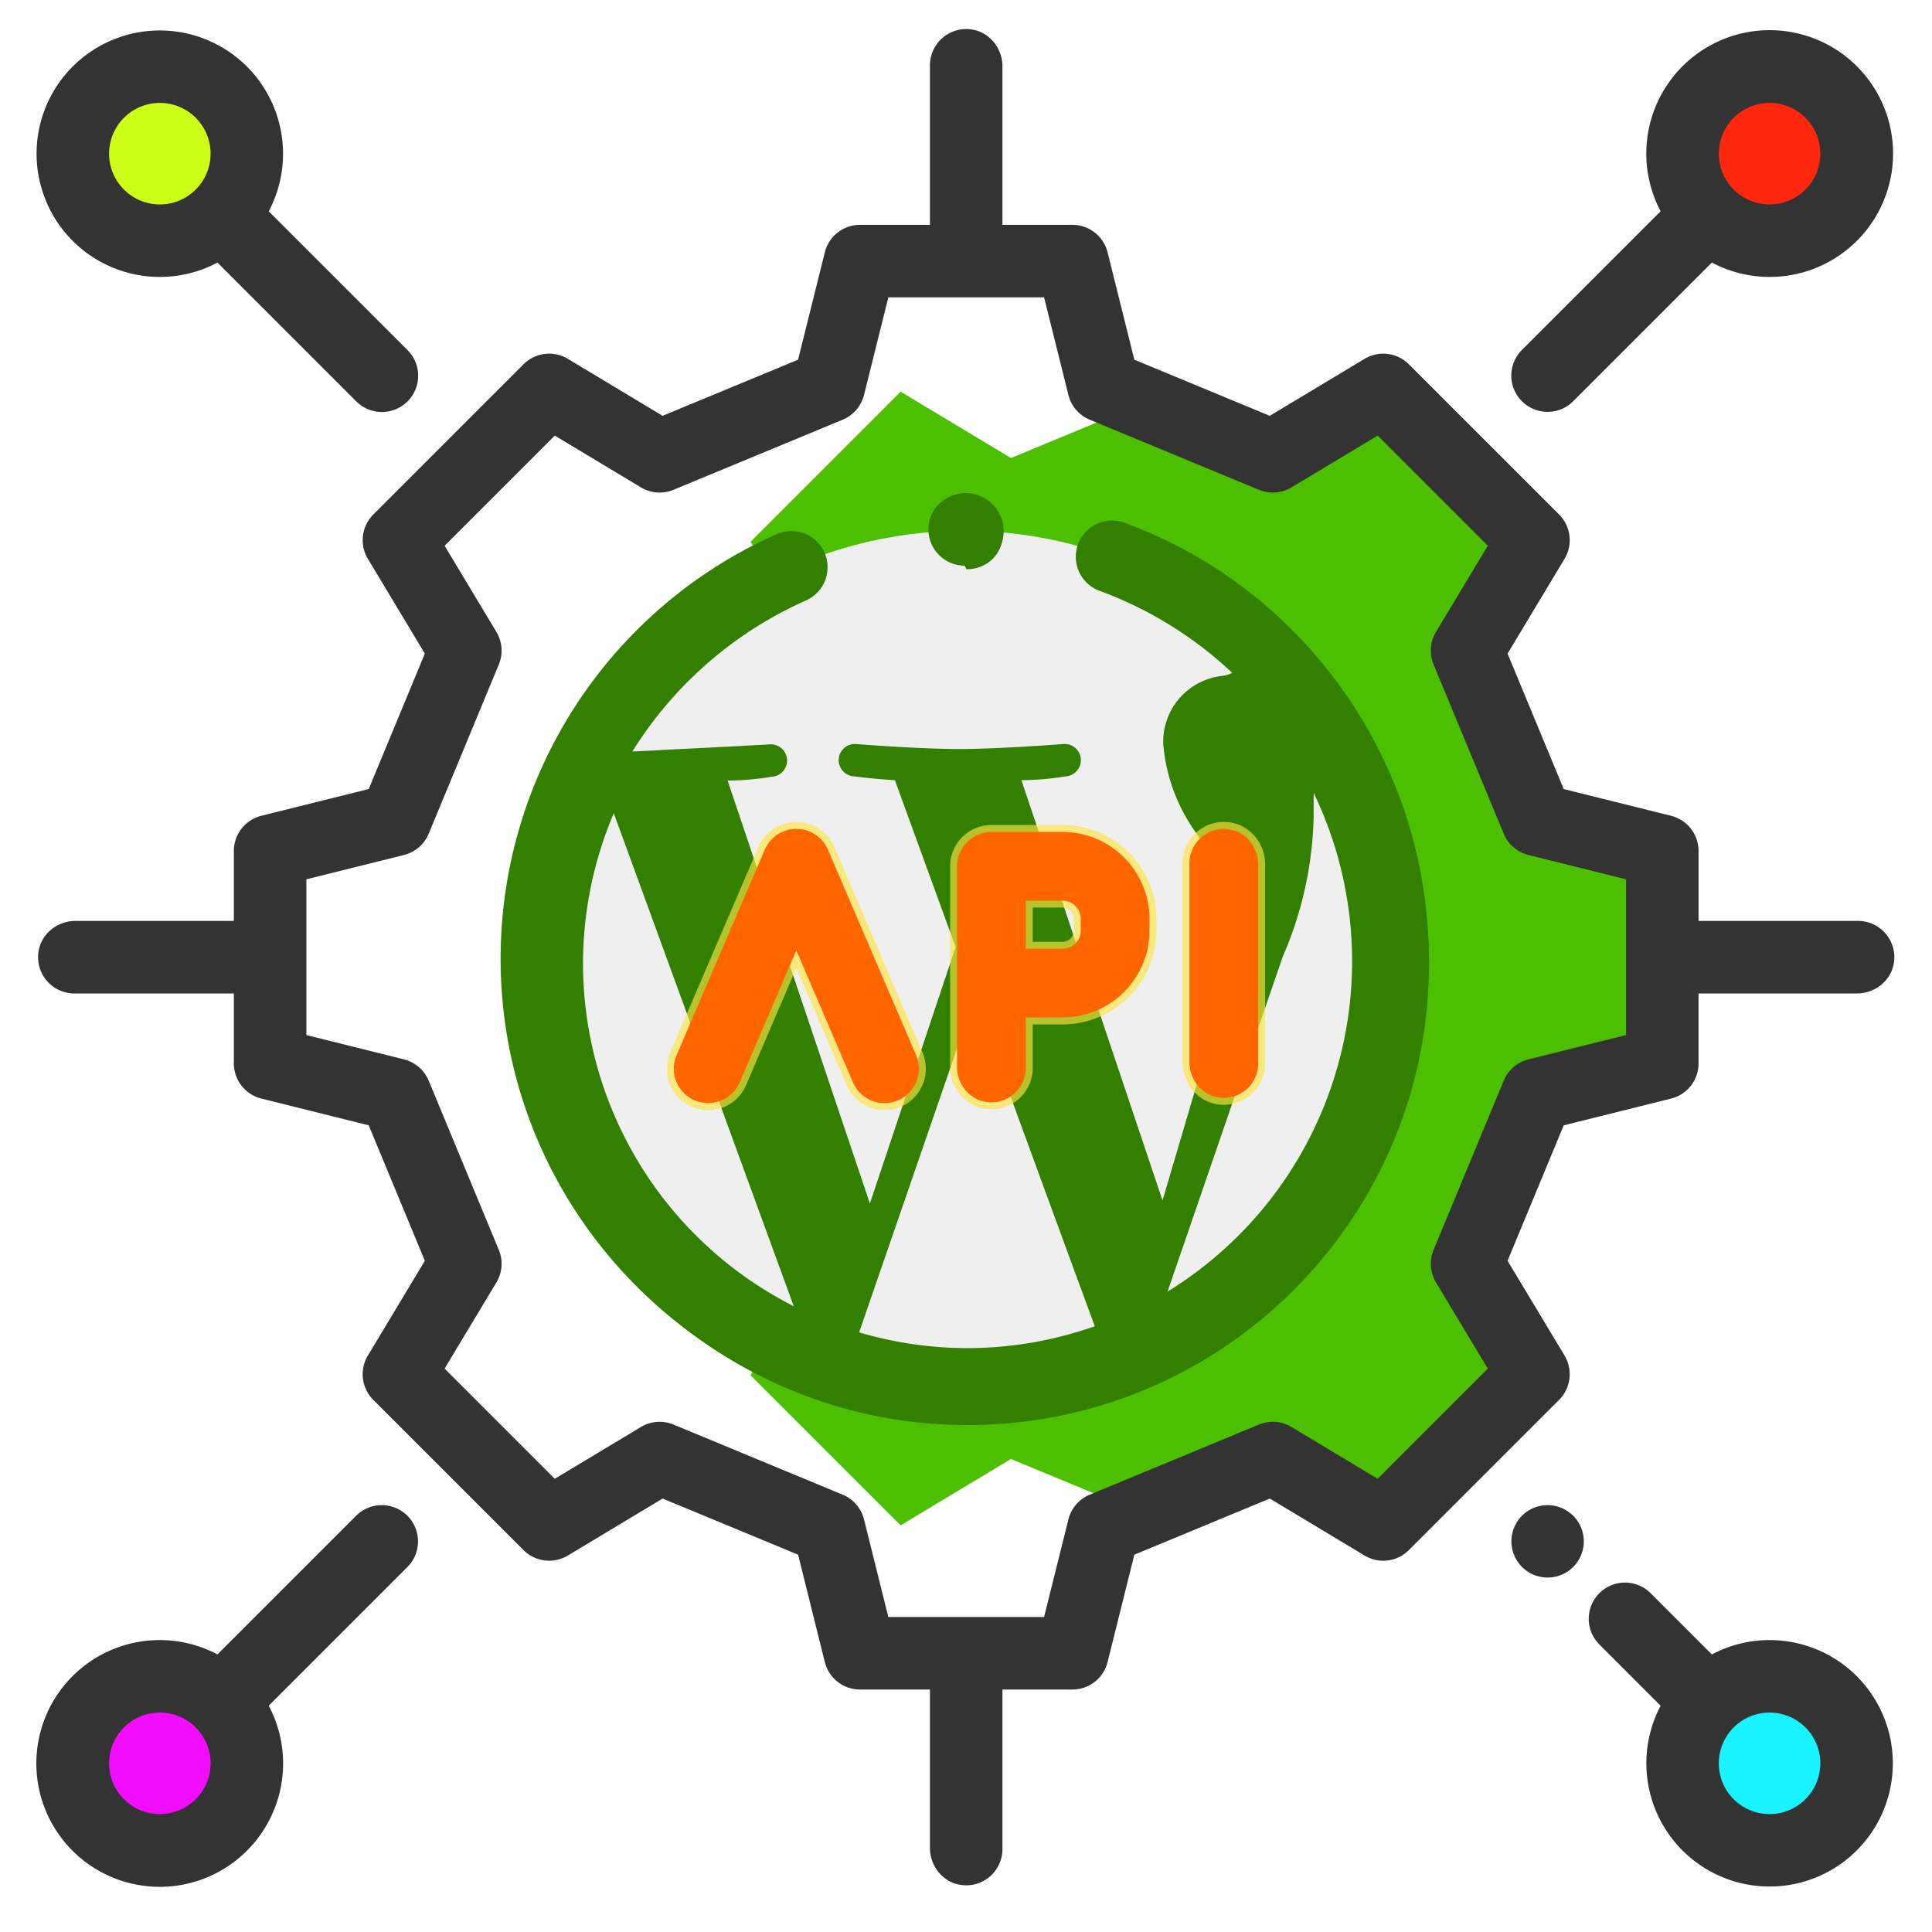 <?xml version="1.0" encoding="UTF-8"?> <svg xmlns="http://www.w3.org/2000/svg" id="Layer_3" data-name="WPAPI" preserveAspectRatio="xMidYMid meet" width="2000" height="2000" viewBox="0 0 2000 2000"><defs><style>.cls-1{fill:#f20dff;}.cls-2{fill:#19f2ff;}.cls-3{fill:#ceff19;}.cls-4{fill:#ff270d;}.cls-5{fill:#4cbf00;}.cls-6{fill:#efefef;}.cls-7{fill:#338000;}.cls-8{fill:#333;}.cls-9{opacity:0.65;}.cls-10{fill:#f60;}.cls-11{fill:#ffe540;}</style></defs><circle class="cls-1" cx="165.461" cy="1825.395" r="90.071"></circle><circle class="cls-2" cx="1831.847" cy="1825.395" r="90.071"></circle><circle class="cls-3" cx="165.461" cy="159.084" r="90.071"></circle><circle class="cls-4" cx="1831.847" cy="159.084" r="90.071"></circle><polygon class="cls-5" points="1717.056 1102.096 1717.056 882.383 1587.66 850.145 1515.116 675.099 1583.793 560.847 1428.403 405.454 1314.152 474.134 1180.36 418.689 1046.569 474.134 932.324 405.454 776.927 560.847 845.608 675.099 773.064 850.145 643.668 882.383 643.668 1102.096 773.064 1134.33 845.608 1309.38 776.927 1423.628 932.321 1579.021 1046.569 1510.344 1180.36 1565.79 1314.152 1510.344 1428.403 1579.021 1583.793 1423.628 1515.116 1309.38 1587.66 1134.33 1717.056 1102.096"></polygon><circle class="cls-6" cx="998.616" cy="992.239" r="442.847"></circle><g id="Layer_5_copy" data-name="Layer 5 copy"><path class="cls-7" d="M1176.876,561.573c-7.224,13.446-13.646,18.672-20.85,32.134-5.558,10.387-.892,2.075-6.989,12.156,29.399,10.826,47.604,16.096,74.746,34.384,14.327,9.653,83.432,54.196,40.964,59.5a68.47,68.47,0,0,0-60.508,71.256,184.31,184.31,0,0,0,36.225,94.345,212.971,212.971,0,0,1,33.439,111.462,488.852,488.852,0,0,1-30.652,130.968l-39.808,134.949-146.095-435.1a291.239,291.239,0,0,0,46.177-3.981,16.777,16.777,0,0,0-2.787-33.439s-65.683,5.175-107.88,5.175-106.685-5.175-106.685-5.175a16.762,16.762,0,1,0-2.388,33.439s20.7,2.787,42.594,3.981l62.896,172.766L900.503,1245.91,753.214,808.023a291.246,291.246,0,0,0,46.177-3.981,16.777,16.777,0,0,0-2.786-33.439c-87.933,4.824-96.791,4.824-115.772,6.09l-26.574,1.265c-78.957,11.038,97.922-121.117,150.585-150.585-4.785-27.398-8.525-30.888-20.794-55.238C629.615,651.283,523.921,812.048,523.921,997.509c0,263.824,213.871,477.695,477.695,477.695S1479.31,1261.332,1479.31,997.509C1479.31,795.773,1353.691,631.605,1176.876,561.573ZM603.537,997.509A398.082,398.082,0,0,1,635.383,841.86l186.301,510.337A398.079,398.079,0,0,1,603.537,997.509Zm398.079,398.079a398.078,398.078,0,0,1-112.258-16.321l119.424-346.329s107.481,294.18,124.599,339.959A398.077,398.077,0,0,1,1001.615,1395.587Zm207.001-58.517L1328.04,989.945a381.758,381.758,0,0,0,31.846-144.901V820.761a401.557,401.557,0,0,1-151.27,516.308Z"></path></g><path class="cls-7" d="M1164.124,541.146a37.53,37.53,0,0,0-25.859,70.465c158.906,58.319,265.671,211.285,265.671,380.632,0,223.497-181.827,405.32-405.32,405.32s-405.32-181.827-405.32-405.324A405.861,405.861,0,0,1,834.504,621.508,37.53,37.53,0,0,0,804.082,552.89,480.969,480.969,0,0,0,518.238,992.236c0,264.879,215.496,480.378,480.378,480.378s480.378-215.496,480.378-480.375C1478.995,791.546,1352.455,610.264,1164.124,541.146Z"></path><path class="cls-7" d="M998.617,585.542l1.767,3.753h.605c14.209,0,27.583-7.817,33.629-20.675,13.78-29.304-7.189-58.06-34.946-58.14l.184-.001c-18.83-.036-35.678,13.303-38.367,31.94A37.552,37.552,0,0,0,998.617,585.542Z"></path><path class="cls-8" d="M1619.608,1403.272l-58.979-98.114,58.108-140.216,111.141-27.69a37.525,37.525,0,0,0,28.461-36.416v-72.427h163.959c18.813,0,35.626-13.344,38.301-31.966a37.55,37.55,0,0,0-37.13-43.096H1758.34V880.939a37.536,37.536,0,0,0-28.461-36.421l-111.14-27.687-58.107-140.22,58.978-98.116a37.53,37.53,0,0,0-5.63-45.875L1458.47,377.11a37.536,37.536,0,0,0-45.875-5.63l-98.116,58.978-140.22-58.107-27.688-111.14a37.533,37.533,0,0,0-36.42-28.46h-72.407V68.799c0-18.813-13.344-35.626-31.966-38.301A37.55,37.55,0,0,0,962.682,67.629V232.75H890.275a37.536,37.536,0,0,0-36.421,28.46L826.167,372.347l-140.22,58.105-98.116-58.976a37.524,37.524,0,0,0-45.875,5.63l-155.51,155.506a37.533,37.533,0,0,0-5.629,45.877L439.794,676.6l-58.107,140.216-111.14,27.687a37.533,37.533,0,0,0-28.46,36.42v72.424H78.141c-18.81,0-35.621,13.338-38.301,31.956a37.551,37.551,0,0,0,37.129,43.106H242.086v72.407a37.526,37.526,0,0,0,28.461,36.418l111.141,27.691,58.108,140.221L380.813,1403.26a37.532,37.532,0,0,0,5.628,45.876l155.514,155.514a37.544,37.544,0,0,0,45.88,5.626l98.114-58.978,140.221,58.108,27.688,111.138a37.533,37.533,0,0,0,36.42,28.46H962.682V1912.961c0,18.813,13.344,35.627,31.966,38.302a37.551,37.551,0,0,0,43.096-37.13v-165.129h72.408a37.537,37.537,0,0,0,36.422-28.46l27.688-111.133,140.222-58.105,98.114,58.976a37.547,37.547,0,0,0,45.88-5.626l155.512-155.506A37.558,37.558,0,0,0,1619.608,1403.272Zm-133.06-75.677,53.619,89.199-114.034,114.038-89.199-53.618a37.517,37.517,0,0,0-33.708-2.507l-175.177,72.598a37.535,37.535,0,0,0-22.051,25.601l-25.173,101.037H919.601l-25.173-101.037a37.535,37.535,0,0,0-22.05-25.601L697.2,1474.706a37.517,37.517,0,0,0-33.708,2.507l-89.199,53.618L460.259,1416.794l53.619-89.199a37.533,37.533,0,0,0,2.503-33.704l-72.595-175.178a37.542,37.542,0,0,0-25.601-22.05l-101.037-25.177V910.264l101.041-25.173a37.542,37.542,0,0,0,25.601-22.05l72.595-175.178a37.542,37.542,0,0,0-2.503-33.704L460.262,564.96l114.034-114.034,89.199,53.618A37.52,37.52,0,0,0,697.2,507.048l175.178-72.595a37.542,37.542,0,0,0,22.05-25.601l25.173-101.04h161.224l25.173,101.04a37.542,37.542,0,0,0,22.05,25.601L1303.226,507.048a37.542,37.542,0,0,0,33.704-2.503l89.199-53.618L1540.164,564.96,1486.545,654.16a37.526,37.526,0,0,0-2.505,33.7l72.597,175.181a37.542,37.542,0,0,0,25.601,22.05l101.041,25.173v161.223l-101.041,25.177a37.542,37.542,0,0,0-25.601,22.05l-72.593,175.174A37.535,37.535,0,0,0,1486.548,1327.595Z"></path><path class="cls-8" d="M1602.033,426.354a37.405,37.405,0,0,0,26.538-10.993l143.56-143.564a127.722,127.722,0,1,0-53.054-53.099l-143.59,143.586a37.531,37.531,0,0,0,26.546,64.069Zm229.814-319.813a52.54,52.54,0,1,1-52.54,52.54A52.597,52.597,0,0,1,1831.847,106.541Z"></path><path class="cls-8" d="M368.666,1569.114,225.132,1712.655a127.72,127.72,0,1,0,53.073,53.073l143.537-143.541a37.529,37.529,0,1,0-53.076-53.073ZM165.461,1877.938a52.54,52.54,0,1,1,52.54-52.54A52.597,52.597,0,0,1,165.461,1877.938Z"></path><path class="cls-8" d="M1602.018,1558.11a37.481,37.481,0,1,0,26.572,10.997A37.799,37.799,0,0,0,1602.018,1558.11Z"></path><path class="cls-8" d="M1831.847,1697.796a126.737,126.737,0,0,0-59.716,14.885l-63.405-63.405a37.529,37.529,0,0,0-53.073,53.076l63.427,63.431a127.568,127.568,0,1,0,112.766-67.987Zm0,180.141a52.54,52.54,0,1,1,52.54-52.54A52.597,52.597,0,0,1,1831.847,1877.938Z"></path><path class="cls-8" d="M165.461,286.682a126.766,126.766,0,0,0,59.667-14.859L368.666,415.357a37.531,37.531,0,1,0,53.076-53.076l-143.541-143.53a127.57,127.57,0,1,0-112.74,67.931Zm0-180.142a52.54,52.54,0,1,1-52.54,52.54A52.597,52.597,0,0,1,165.461,106.541Z"></path><g class="cls-9"><path class="cls-10" d="M1302.475,1100.922V894.735c0-17.828-12.646-33.76-30.292-36.295a35.584,35.584,0,0,0-40.839,35.186v206.186c0,17.828,12.645,33.761,30.292,36.297A35.585,35.585,0,0,0,1302.475,1100.922Z"></path><path class="cls-11" d="M1266.817,1143.667a43.596,43.596,0,0,1-6.205-.444c-20.784-2.986-36.457-21.649-36.457-43.411V893.626a42.772,42.772,0,0,1,49.05-42.301c20.784,2.986,36.457,21.648,36.457,43.41v206.187a42.738,42.738,0,0,1-42.845,42.745Zm.054-278.422a28.028,28.028,0,0,0-18.536,6.925,28.378,28.378,0,0,0-9.805,21.457v206.185c0,14.66,10.372,27.205,24.127,29.183a28.398,28.398,0,0,0,32.63-28.072V894.735c0-14.66-10.372-27.205-24.127-29.181A30.16,30.16,0,0,0,1266.871,865.245Z"></path></g><g class="cls-9"><path class="cls-10" d="M824.385,858.063A35.566,35.566,0,0,0,791.7,879.606L700.417,1092.34a35.565,35.565,0,0,0,65.367,28.047l58.598-136.566,58.602,136.566a35.562,35.562,0,1,0,65.363-28.044L857.063,879.609A35.541,35.541,0,0,0,824.385,858.063Z"></path><path class="cls-11" d="M915.683,1149.128a42.725,42.725,0,0,1-39.305-25.907l-51.996-121.172-51.993,121.172a42.753,42.753,0,1,1-78.577-33.716l91.283-212.733a42.748,42.748,0,0,1,78.575.008L954.952,1089.51a42.771,42.771,0,0,1-39.269,59.618ZM824.382,976.634a7.187,7.187,0,0,1,6.605,4.353l58.602,136.566a28.375,28.375,0,1,0,52.153-22.374L850.457,882.444a28.372,28.372,0,0,0-52.152-.004L707.022,1095.174a28.377,28.377,0,0,0,52.156,22.379l58.599-136.566A7.188,7.188,0,0,1,824.382,976.634Z"></path></g><g class="cls-9"><path class="cls-10" d="M1099.941,861.225h-73.618a35.569,35.569,0,0,0-35.569,35.569V1104.47c0,17.828,12.645,33.761,30.292,36.297a35.585,35.585,0,0,0,40.84-35.186v-52.3h38.056a89.982,89.982,0,0,0,89.982-89.982V951.207A89.982,89.982,0,0,0,1099.941,861.225Zm18.85,102.071a18.853,18.853,0,0,1-18.853,18.854h-38.052V932.357h38.052a18.853,18.853,0,0,1,18.853,18.854Z"></path><path class="cls-11" d="M1026.228,1148.325a43.597,43.597,0,0,1-6.205-.444c-20.784-2.985-36.458-21.648-36.458-43.41V896.794a42.806,42.806,0,0,1,42.757-42.757H1099.94a97.279,97.279,0,0,1,97.17,97.169v12.092a97.28,97.28,0,0,1-97.17,97.17h-30.868v45.112a42.736,42.736,0,0,1-42.844,42.744Zm.095-279.913a28.414,28.414,0,0,0-28.382,28.382v207.676c0,14.66,10.373,27.205,24.128,29.182a28.398,28.398,0,0,0,32.629-28.071v-52.3a7.187,7.187,0,0,1,7.188-7.187H1099.94a82.889,82.889,0,0,0,82.795-82.794V951.207a82.888,82.888,0,0,0-82.795-82.794Zm73.614,120.924h-38.053a7.187,7.187,0,0,1-7.188-7.188V932.357a7.187,7.187,0,0,1,7.188-7.188h38.053a26.07,26.07,0,0,1,26.041,26.041v12.085A26.07,26.07,0,0,1,1099.938,989.337Zm-30.865-14.375h30.865a11.679,11.679,0,0,0,11.666-11.666V951.21a11.679,11.679,0,0,0-11.666-11.666h-30.865Z"></path></g><path class="cls-10" d="M1302.475,1100.922V894.735c0-17.828-12.646-33.76-30.292-36.295a35.584,35.584,0,0,0-40.839,35.186v206.186c0,17.828,12.645,33.761,30.292,36.297A35.585,35.585,0,0,0,1302.475,1100.922Z"></path><path class="cls-10" d="M824.385,858.063A35.566,35.566,0,0,0,791.7,879.606L700.417,1092.34a35.565,35.565,0,0,0,65.367,28.047l58.598-136.566,58.602,136.566a35.562,35.562,0,1,0,65.363-28.044L857.063,879.609A35.541,35.541,0,0,0,824.385,858.063Z"></path><path class="cls-10" d="M1099.941,861.225h-73.618a35.569,35.569,0,0,0-35.569,35.569V1104.47c0,17.828,12.645,33.761,30.292,36.297a35.585,35.585,0,0,0,40.84-35.186v-52.3h38.056a89.982,89.982,0,0,0,89.982-89.982V951.207A89.982,89.982,0,0,0,1099.941,861.225Zm18.85,102.071a18.853,18.853,0,0,1-18.853,18.854h-38.052V932.357h38.052a18.853,18.853,0,0,1,18.853,18.854Z"></path></svg> 
